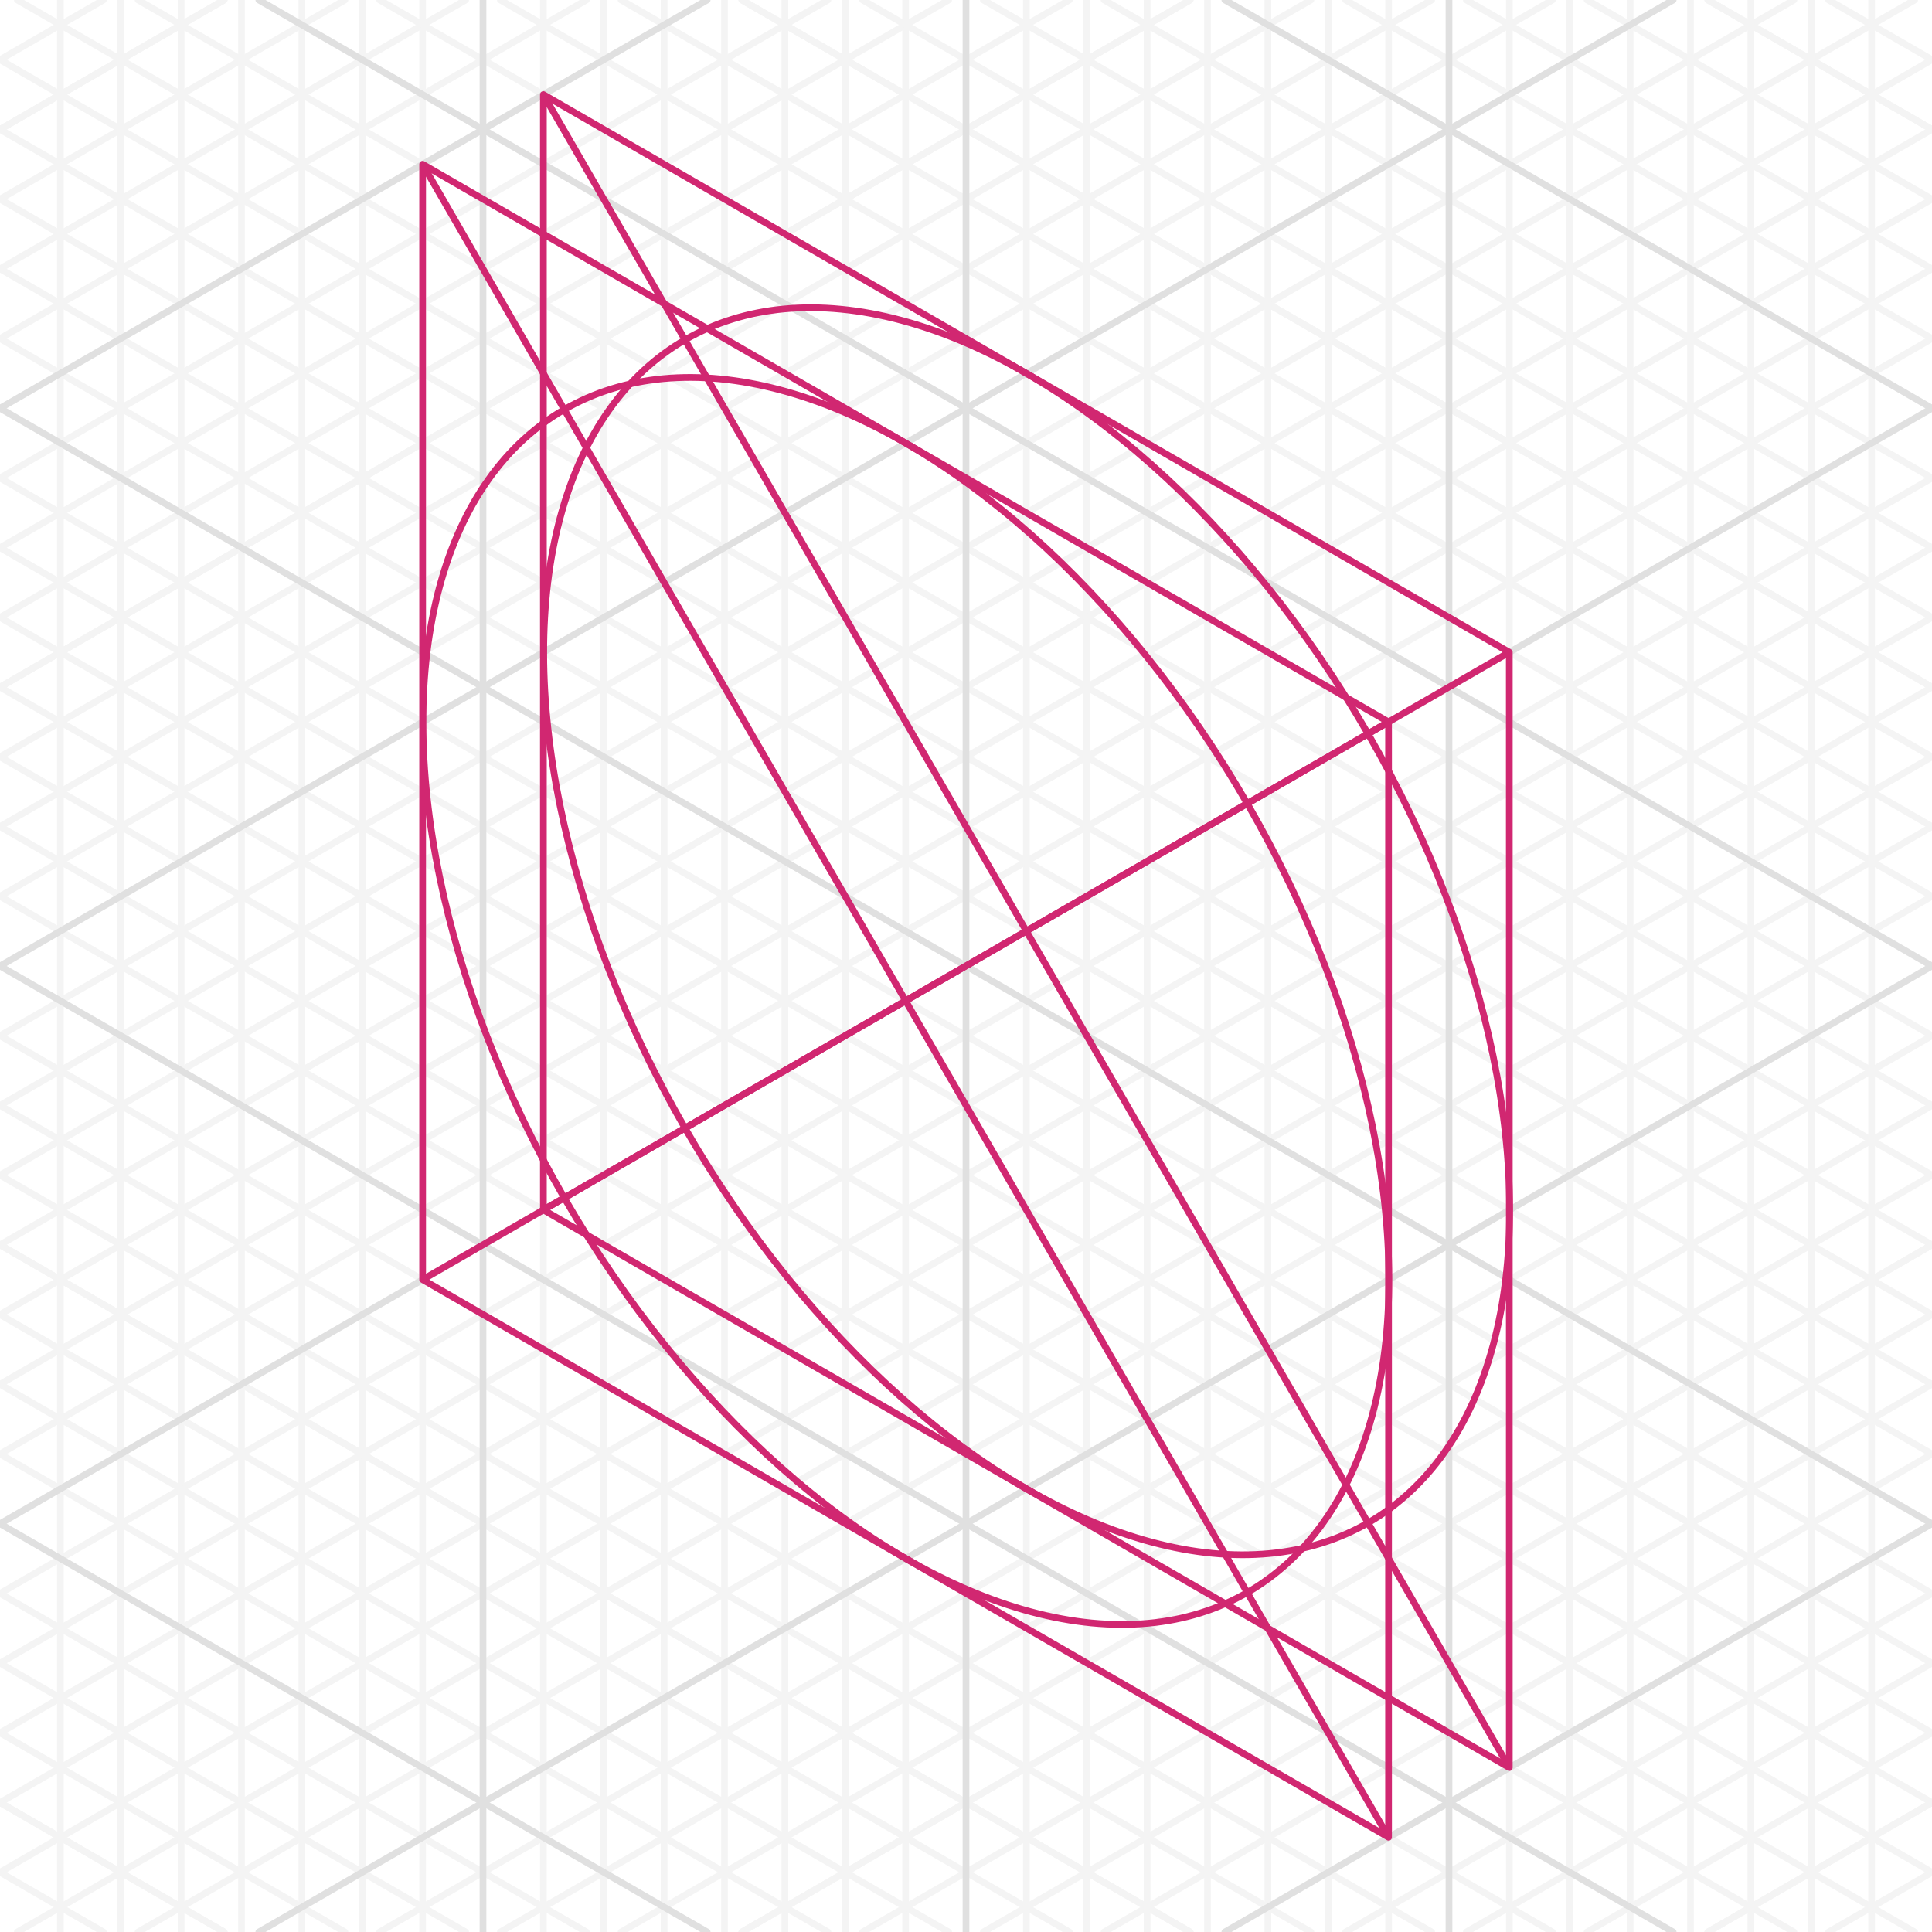 <svg xmlns="http://www.w3.org/2000/svg" xmlns:xlink="http://www.w3.org/1999/xlink" viewBox="0 0 288 288"><defs><style>.cls-1,.cls-4,.cls-5,.cls-6{fill:none;}.cls-2{fill:#fff;}.cls-3{clip-path:url(#clip-path);}.cls-4{stroke:#f4f4f4;}.cls-4,.cls-5{stroke-linecap:round;stroke-miterlimit:10;}.cls-5{stroke:#e0e0e0;}.cls-6{stroke:#d12771;stroke-linejoin:round;}</style><clipPath id="clip-path"><rect class="cls-1" width="288" height="288"/></clipPath></defs><title>Artboard 2 copy 15_Export_Two</title><g id="Layer_3" data-name="Layer 3"><rect class="cls-2" width="288" height="288"/><g class="cls-3"><line class="cls-4" x1="9" x2="9" y2="288"/><line class="cls-4" x1="18" x2="18" y2="288"/><line class="cls-4" x1="27" x2="27" y2="288"/><line class="cls-4" x1="36" x2="36" y2="288"/><line class="cls-4" x1="45" x2="45" y2="288"/><line class="cls-4" x1="54" x2="54" y2="288"/><line class="cls-4" x1="63" x2="63" y2="288"/><line class="cls-4" x1="81" x2="81" y2="288"/><line class="cls-4" x1="90" x2="90" y2="288"/><line class="cls-4" x1="99" x2="99" y2="288"/><line class="cls-4" x1="108" x2="108" y2="288"/><line class="cls-4" x1="117" x2="117" y2="288"/><line class="cls-4" x1="126" x2="126" y2="288"/><line class="cls-4" x1="135" x2="135" y2="288"/><line class="cls-4" x1="153" x2="153" y2="288"/><line class="cls-4" x1="162" x2="162" y2="288"/><line class="cls-4" x1="171" x2="171" y2="288"/><line class="cls-4" x1="180" x2="180" y2="288"/><line class="cls-4" x1="189" x2="189" y2="288"/><line class="cls-4" x1="198" x2="198" y2="288"/><line class="cls-4" x1="207" x2="207" y2="288"/><line class="cls-4" x1="225" x2="225" y2="288"/><line class="cls-4" x1="234" x2="234" y2="288"/><line class="cls-4" x1="243" x2="243" y2="288"/><line class="cls-4" x1="252" x2="252" y2="288"/><line class="cls-4" x1="261" x2="261" y2="288"/><line class="cls-4" x1="270" x2="270" y2="288"/><line class="cls-4" x1="279" x2="279" y2="288"/><line class="cls-4" x1="56.585" y1="288" x2="288" y2="154.392"/><line class="cls-4" x1="74.585" y1="288" x2="288" y2="164.785"/><line class="cls-4" x1="92.585" y1="288" x2="288" y2="175.177"/><line class="cls-4" x1="110.585" y1="288" x2="288" y2="185.569"/><line class="cls-4" x1="128.585" y1="288" x2="288" y2="195.962"/><line class="cls-4" x1="146.585" y1="288" x2="288" y2="206.354"/><line class="cls-4" x1="164.585" y1="288" x2="288" y2="216.746"/><line class="cls-4" x1="200.585" y1="288" x2="288" y2="237.531"/><line class="cls-4" x1="218.585" y1="288" x2="288" y2="247.923"/><line class="cls-4" x1="236.585" y1="288" x2="288" y2="258.315"/><line class="cls-4" x1="254.585" y1="288" x2="288" y2="268.708"/><line class="cls-4" x1="254.585" y1="288" x2="288" y2="268.708"/><line class="cls-4" x1="272.585" y1="288" x2="288" y2="279.1"/><line class="cls-4" x1="110.585" y1="288" x2="288" y2="185.569"/><line class="cls-4" x1="231.415" y2="133.608"/><line class="cls-4" x1="213.415" y2="123.215"/><line class="cls-4" x1="195.415" y2="112.823"/><line class="cls-4" x1="177.415" y2="102.431"/><line class="cls-4" x1="159.415" y2="92.038"/><line class="cls-4" x1="141.415" y2="81.646"/><line class="cls-4" x1="123.415" y2="71.254"/><line class="cls-4" x1="87.415" y2="50.469"/><line class="cls-4" x1="69.415" y2="40.077"/><line class="cls-4" x1="51.415" y2="29.685"/><line class="cls-4" x1="33.415" y2="19.292"/><line class="cls-4" x1="33.415" y2="19.292"/><line class="cls-4" x1="15.415" y2="8.9"/><line class="cls-4" x1="177.415" y2="102.431"/><line class="cls-4" x1="20.585" y1="288" x2="288" y2="133.608"/><line class="cls-4" x1="2.585" y1="288" x2="288" y2="123.215"/><line class="cls-4" y1="279.1" x2="288" y2="112.823"/><line class="cls-4" y1="268.708" x2="288" y2="102.431"/><line class="cls-4" y1="258.315" x2="288" y2="92.038"/><line class="cls-4" y1="247.923" x2="288" y2="81.646"/><line class="cls-4" y1="237.531" x2="288" y2="71.254"/><line class="cls-4" y1="216.746" x2="288" y2="50.469"/><line class="cls-4" y1="206.354" x2="288" y2="40.077"/><line class="cls-4" y1="195.962" x2="288" y2="29.685"/><line class="cls-4" y1="185.569" x2="288" y2="19.292"/><line class="cls-4" y1="175.177" x2="288" y2="8.9"/><line class="cls-4" y1="164.785" x2="285.415"/><line class="cls-4" y1="154.392" x2="267.415"/><line class="cls-4" x1="231.415" y1="288" y2="154.392"/><line class="cls-4" x1="213.415" y1="288" y2="164.785"/><line class="cls-4" x1="195.415" y1="288" y2="175.177"/><line class="cls-4" x1="177.415" y1="288" y2="185.569"/><line class="cls-4" x1="159.415" y1="288" y2="195.962"/><line class="cls-4" x1="141.415" y1="288" y2="206.354"/><line class="cls-4" x1="123.415" y1="288" y2="216.746"/><line class="cls-4" x1="87.415" y1="288" y2="237.531"/><line class="cls-4" x1="69.415" y1="288" y2="247.923"/><line class="cls-4" x1="51.415" y1="288" y2="258.315"/><line class="cls-4" x1="33.415" y1="288" y2="268.708"/><line class="cls-4" x1="33.415" y1="288" y2="268.708"/><line class="cls-4" x1="15.415" y1="288" y2="279.1"/><line class="cls-4" x1="177.415" y1="288" y2="185.569"/><line class="cls-4" x1="56.585" x2="288" y2="133.608"/><line class="cls-4" x1="74.585" x2="288" y2="123.215"/><line class="cls-4" x1="92.585" x2="288" y2="112.823"/><line class="cls-4" x1="110.585" x2="288" y2="102.431"/><line class="cls-4" x1="128.585" x2="288" y2="92.038"/><line class="cls-4" x1="146.585" x2="288" y2="81.646"/><line class="cls-4" x1="164.585" x2="288" y2="71.254"/><line class="cls-4" x1="200.585" x2="288" y2="50.469"/><line class="cls-4" x1="218.585" x2="288" y2="40.077"/><line class="cls-4" x1="236.585" x2="288" y2="29.685"/><line class="cls-4" x1="254.585" x2="288" y2="19.292"/><line class="cls-4" x1="254.585" x2="288" y2="19.292"/><line class="cls-4" x1="272.585" x2="288" y2="8.9"/><line class="cls-4" x1="110.585" x2="288" y2="102.431"/><line class="cls-4" x1="267.415" y1="288" y2="133.608"/><line class="cls-4" x1="285.415" y1="288" y2="123.215"/><line class="cls-4" x1="288" y1="279.1" y2="112.823"/><line class="cls-4" x1="288" y1="268.708" y2="102.431"/><line class="cls-4" x1="288" y1="258.315" y2="92.038"/><line class="cls-4" x1="288" y1="247.923" y2="81.646"/><line class="cls-4" x1="288" y1="237.531" y2="71.254"/><line class="cls-4" x1="288" y1="216.746" y2="50.469"/><line class="cls-4" x1="288" y1="206.354" y2="40.077"/><line class="cls-4" x1="288" y1="195.962" y2="29.685"/><line class="cls-4" x1="288" y1="185.569" y2="19.292"/><line class="cls-4" x1="288" y1="175.177" y2="8.9"/><line class="cls-4" x1="288" y1="164.785" x2="2.585"/><line class="cls-4" x1="288" y1="154.392" x2="20.585"/><line class="cls-5" x1="105.415" y1="288" y2="227.138"/><line class="cls-5" x1="182.585" x2="288" y2="60.862"/><line class="cls-5" x1="249.415" y1="288" y2="144"/><line class="cls-5" x1="288" y1="227.138" y2="60.862"/><line class="cls-5" x1="288" y1="144" x2="38.585"/><line class="cls-5" x1="182.585" y1="288" x2="288" y2="227.138"/><line class="cls-5" x1="105.415" y2="60.862"/><line class="cls-5" x1="38.585" y1="288" x2="288" y2="144"/><line class="cls-5" y1="227.138" x2="288" y2="60.862"/><line class="cls-5" y1="144" x2="249.415"/><line class="cls-5" x1="72" x2="72" y2="288"/><line class="cls-5" x1="144" x2="144" y2="288"/><line class="cls-5" x1="216" x2="216" y2="288"/></g><polygon class="cls-6" points="206.991 273.881 63.002 190.749 63.002 24.485 206.991 107.617 206.991 273.881"/><ellipse class="cls-6" cx="135.048" cy="149.213" rx="58.783" ry="101.816" transform="matrix(0.866, -0.5, 0.5, 0.866, -56.513, 87.515)"/><line class="cls-6" x1="63.002" y1="24.485" x2="206.991" y2="273.881"/><line class="cls-6" x1="63.002" y1="190.749" x2="206.991" y2="107.617"/><polygon class="cls-6" points="224.989 263.489 81.001 180.357 81.001 14.094 224.989 97.226 224.989 263.489"/><ellipse class="cls-6" cx="153.047" cy="138.821" rx="58.783" ry="101.816" transform="translate(-48.906 95.122) rotate(-30)"/><line class="cls-6" x1="81.001" y1="14.094" x2="224.989" y2="263.489"/><line class="cls-6" x1="81.001" y1="180.357" x2="224.989" y2="97.226"/></g></svg>